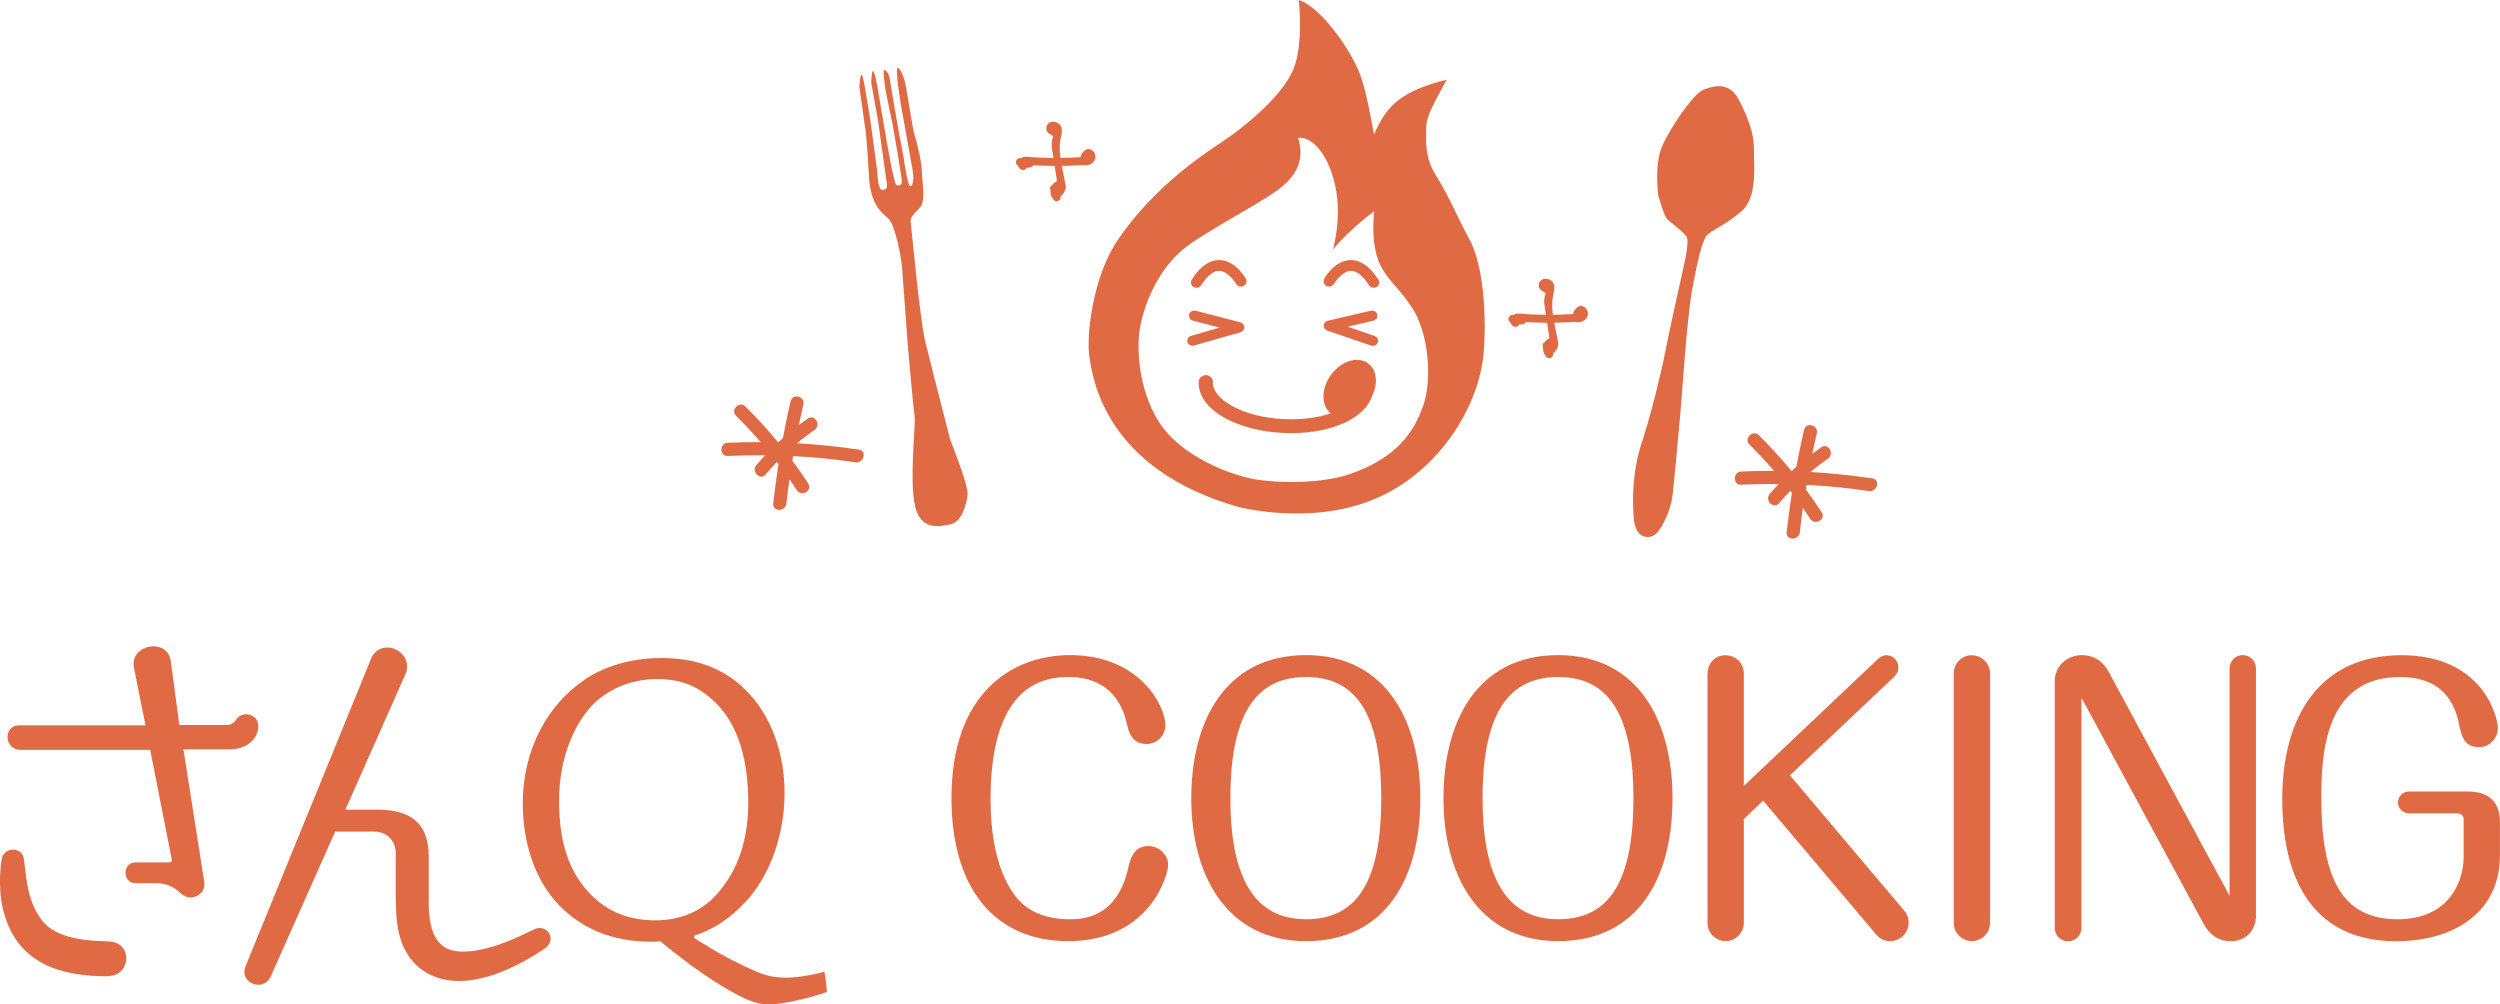 <?xml version="1.0" encoding="UTF-8"?><svg id="_イヤー_1" xmlns="http://www.w3.org/2000/svg" viewBox="0 0 244.37 98.16"><defs><style>.cls-1{stroke:#e06a44;stroke-miterlimit:10;stroke-width:.73px;}.cls-1,.cls-2{fill:#e06a44;}</style></defs><g><g><path class="cls-2" d="M10.53,95.43c-4.59,0-8.65-1.2-10.09-6-.62-2.03-.46-4.22-.29-5.38,.17-1.32,2.07-1.32,2.19-.04,.25,2.11,.41,4.14,1.7,5.87,1.53,2.15,5.34,2.07,6.66,2.15,2.32,.12,2.11,3.39-.17,3.39Zm11.54-24.57c.41,.04,.79-.17,.99-.5,.25-.37,.62-.54,.99-.54,.62,0,1.2,.41,1.2,1.16,0,1.28-1.2,2.27-2.77,2.27h-4.55l2.03,12.91c.17,.95-.62,1.57-1.32,1.57-.37,0-.74-.17-1.03-.45-.54-.58-1.45-.95-2.23-.95h-2.15c-1.28,0-1.28-2.03,0-2.03h3.31c.17,0,.29-.12,.25-.29l-2.11-10.71H2.01c-1.61,0-1.74-2.4-.12-2.4H14.22l-1.12-5.58c-.29-1.37,.87-2.15,1.9-2.15,.79,0,1.57,.45,1.7,1.49l.83,6.21h4.55Z"/><path class="cls-2" d="M41.9,88.06c0,3.64,1.12,4.96,3.35,4.96,.41,0,.87-.04,1.32-.12,2.07-.33,3.85-1.2,5.67-2.07,.17-.08,.33-.12,.5-.12,1.03,0,1.53,1.28,.54,1.99-2.32,1.57-5.5,3.19-8.4,3.19-1.94,0-3.56-.74-4.59-1.99-1.65-1.94-1.61-4.63-1.61-7.07v-3.43c0-1.28-.91-2.11-2.11-2.11h-3.81l-6.25,14.06c-.29,.66-.74,.91-1.24,.91-.83,0-1.7-.74-1.28-1.78l12.29-30.11c.29-.74,.95-1.08,1.57-1.08,1.16,0,2.4,1.16,1.78,2.61l-5.87,13.24h3.1c3.35,0,5.05,1.36,5.05,4.63v4.3Z"/><path class="cls-2" d="M57.13,66.43c2.27-1.49,4.92-2.11,7.57-2.11,2.44,0,4.47,.5,6.41,1.7,3.64,2.32,5.58,6.74,5.58,11.46s-1.82,8.85-4.34,11.21c-1.37,1.37-2.94,2.28-4.51,2.77v.21c2.32,1.49,4.01,2.4,6.12,3.31,1.32,.58,2.32,.58,3.02,.58,.95,0,2.65-.29,3.6-.58,.12,.62,.21,1.36,.25,1.99-1.78,.62-4.38,1.2-5.54,1.2-.62,0-1.45,0-3.1-.87-2.28-1.2-4.51-2.73-7.65-5.29-.25,.04-.62,.04-.91,.04-3.93,0-6.78-1.37-8.89-3.47-2.52-2.56-3.64-6.29-3.64-10.05,0-5.42,2.56-9.76,6.04-12.08Zm.66,21.05c1.65,1.66,3.72,2.48,6.25,2.48s4.59-.91,6.08-2.61c1.53-1.74,3.02-4.47,3.02-8.89,0-4.01-.91-7.49-3.14-9.72-1.7-1.66-3.35-2.36-5.79-2.36s-4.55,.91-6.04,2.28c-1.78,1.7-3.52,5.05-3.52,9.6,0,3.89,.87,6.95,3.14,9.22Z"/></g><g><path class="cls-1" d="M113.82,84.58c0,.67-1.58,7.05-9.4,7.05-7.05,0-11.05-5.07-11.05-13.63,0-10.04,5.74-13.6,11.25-13.6,6.48,0,8.93,4.7,8.93,6.52,0,.7-.6,1.44-1.48,1.44-1.18,0-1.38-.91-1.58-1.75-1.11-4.8-5.14-4.8-6.11-4.8-7.25,0-7.92,8.13-7.92,12.32,0,2.95,.44,7.42,2.86,10.11,1.58,1.71,3.86,1.98,5.17,1.98,1.21,0,4.87,0,6.11-5.14,.24-1.04,.47-2.02,1.68-2.02,.77,0,1.54,.64,1.54,1.51Z"/><path class="cls-1" d="M138.47,78.03c0,7.56-3.19,13.6-10.81,13.6s-10.85-6.38-10.85-13.6,3.09-13.63,10.85-13.63,10.81,6.52,10.81,13.63Zm-18.57,0c0,7.29,2.08,12.19,7.76,12.19s7.72-4.6,7.72-12.19-2.08-12.22-7.72-12.22-7.76,4.63-7.76,12.22Z"/><path class="cls-1" d="M163.12,78.03c0,7.56-3.19,13.6-10.81,13.6s-10.85-6.38-10.85-13.6,3.09-13.63,10.85-13.63,10.81,6.52,10.81,13.63Zm-18.57,0c0,7.29,2.08,12.19,7.76,12.19s7.72-4.6,7.72-12.19-2.08-12.22-7.72-12.22-7.76,4.63-7.76,12.22Z"/><path class="cls-1" d="M185.83,89.22c.1,.1,.37,.44,.37,.97,0,.81-.64,1.44-1.44,1.44-.47,0-.87-.24-1.07-.5l-11.32-13.4-2.28,2.18v10.28c0,.91-.74,1.44-1.41,1.44-.7,0-1.41-.54-1.41-1.44v-24.34c0-.84,.6-1.44,1.38-1.44s1.44,.57,1.44,1.44v11.82l13.8-13.06c.13-.1,.34-.2,.5-.2,.4,0,.81,.34,.81,.84,0,.24-.1,.44-.3,.64l-10.44,9.87,11.38,13.47Z"/><path class="cls-1" d="M194.16,90.19c0,.91-.74,1.44-1.41,1.44-.7,0-1.41-.54-1.41-1.44v-24.34c0-.91,.71-1.44,1.38-1.44,.74,0,1.44,.57,1.44,1.44v24.34Z"/><path class="cls-1" d="M220.15,89.52c0,1.21-.81,2.12-2.11,2.12-1.01,0-1.81-.54-2.32-1.51l-11.79-21.83c-.1-.2-.3-.44-.5-.44-.3,0-.34,.24-.34,.44v22.4c0,.5-.37,.94-.91,.94-.71,0-.97-.57-.97-.94v-24.15c0-1.14,.97-2.15,2.28-2.15,.94,0,1.75,.44,2.25,1.34l11.89,22.03c.17,.3,.3,.34,.37,.34,.24,0,.3-.17,.3-.34v-22.43c0-.47,.37-.94,.91-.94,.67,0,.94,.57,.94,.94v24.18Z"/><path class="cls-1" d="M241.21,77.73c1.95,0,2.79,.94,2.79,2.62v3.26c0,5.64-4.73,8.03-9.77,8.03-9.27,0-10.78-8.03-10.78-13.5,0-7.86,3.46-13.73,11.28-13.73s9.07,5.94,9.07,6.78c0,.74-.6,1.48-1.48,1.48-1.21,0-1.38-.91-1.61-2.02-.57-2.79-2.32-4.84-6.11-4.84-7.89,0-8.06,8.26-8.06,12.29,0,7.59,1.95,12.12,7.82,12.12,5.24,0,6.82-3.86,6.82-6.41v-3.76c0-.5-.44-.91-.91-.91h-4.77c-.47,0-.74-.37-.74-.71s.27-.7,.74-.7h5.71Z"/></g></g><path class="cls-2" d="M84.56,12.48l-.56-4.01s.11-1.74,.32-.99c.21,.76,.76,4.33,.76,4.33l.65,4.76s.07,1.91,.45,1.98c.38,.07,.57-.18,.52-.48-.04-.29-.87-6.25-.87-6.25l-.67-3.75s.04-1.53,.26-1.03c.22,.51,.52,2.48,.61,3.02,.08,.53,.94,5.43,.94,5.43,0,0,.46,2.37,.6,2.53,.15,.15,.58,.21,.58-.28,0-.49-.89-5.52-.89-5.52l-.71-3.42s-.27-1.93-.15-1.95c.12-.02,.47,.15,.58,.92,.12,.77,.84,4.93,.84,4.93l.5,2.64s.39,2.92,.68,2.86c.29-.07,.31-.91,.24-1.37-.07-.46-1.13-6.3-1.13-6.3,0,0-.78-4.47-.26-3.86,.51,.61,.65,1.51,.78,2.23,.13,.72,.59,3.71,.73,4.16,.14,.45,.72,2.46,.75,3.68,.04,1.23,.4,2.97-.22,3.59-.62,.61-.94,.96-.87,1.41,.07,.46,.89,9.44,1.42,11.63,.53,2.19,2.45,9.64,2.45,9.64,0,0,1.73,4.28,1.69,5.27-.05,.99-.62,2.76-1.62,2.96-1,.2-2.99,.75-3.54-1.88-.54-2.63,.1-7.86-.02-8.63-.12-.77-.67-7.05-.67-7.05,0,0-.52-7.02-.56-7.61-.04-.59-.62-4.1-1.36-4.73-.74-.63-1.75-1.46-1.88-4.25-.13-2.79-.35-4.61-.35-4.61"/><path class="cls-2" d="M162.09,19.11s-.39-2.95,.33-4.7c.72-1.75,3.05-5.19,4.02-5.6,.97-.42,2.54-.87,3.47,.84,.92,1.71,1.55,3.41,1.53,4.85-.02,1.44,.41,4.74-1.19,6.13-1.6,1.39-2.98,1.88-3.42,2.39-.44,.51-.9,2.46-1.42,5.24-.52,2.78-1.03,10.87-1.15,12.04-.12,1.17-.6,6.94-.81,8.38-.22,1.45-1.17,3.36-1.83,3.68-.66,.32-1.77,.17-1.92-1.7-.15-1.86-.15-4.54,.77-7.35,.92-2.81,1.96-7.08,2.26-8.71,.3-1.63,1.82-8.44,1.82-8.44,0,0,.62-2.51,.31-3.02-.3-.5-1.58-1.38-1.91-1.74-.33-.36-.86-2.3-.86-2.3"/><path class="cls-2" d="M143.61,23.36c-1.27-2.34-1.81-3.88-3.29-6.28-1.08-1.73-.92-3.35-.91-4.58,.01-1.23,.83-2.52,2-4.71-4.3,1.09-5.82,2.38-7.1,5.35-.43-2.15-.7-3.96-1.33-5.77-.75-2.17-3.76-6.65-6.03-7.37,0,0,.5,4.27-.52,6.76-1.02,2.49-4.48,5.48-7.36,7.37-2.59,1.7-6.69,4.76-9.78,9.28-2.48,3.61-3.13,9.39-2.8,11.52,.33,2.13,1.57,10.96,14.64,14.65,1.26,.29,2.41,.43,3.42,.52,7.42,.59,11.72-1.81,14.57-4.36,2.92-2.61,5.52-6.85,5.9-11.23,.28-3.19,.08-8.41-1.4-11.15Zm-4.5,16.29c-1.15,3.4-3.45,5.35-6.96,6.62-2.87,1.04-7.19,.98-9.59,.56-2.05-.36-7.22-2.14-9.39-5.77-1.92-3.19-2.15-7.22-1.66-9.43,.69-3.1,2.29-5.87,4.47-7.52,2.18-1.65,6.88-4.06,8.93-5.55,2.05-1.49,2.6-3.23,1.97-5.09,1.67-.15,2.88,2.17,3.27,3.37,.4,1.19,1.1,3.72,.15,7.55,1.66-2.04,4.03-3.74,4.03-3.74,0,0-.49,3.51,.79,5.64,.88,1.45,1.68,1.93,2.88,3.74,1.65,2.5,2.02,6.95,1.12,9.63Z"/><path class="cls-2" d="M134.71,27.31c-.8-1.26-1.68-1.89-2.69-1.89-1.59,.03-2.57,1.79-2.57,1.81-.07,.12-.09,.27-.05,.4,.04,.14,.13,.25,.26,.32,.25,.14,.59,.04,.74-.21,0-.01,.74-1.25,1.67-1.26,.56,0,1.15,.47,1.74,1.4,.1,.15,.27,.25,.46,.25,.1,0,.19-.03,.28-.07,.13-.07,.22-.19,.25-.33,.04-.14,0-.29-.07-.41"/><path class="cls-2" d="M116.51,27.31c.79-1.26,1.68-1.89,2.69-1.89h0c1.58,.03,2.57,1.79,2.57,1.81,.07,.12,.09,.27,.05,.4-.04,.14-.13,.25-.26,.32-.25,.14-.59,.04-.74-.21,0-.01-.74-1.25-1.66-1.26-.56,0-1.15,.47-1.74,1.4-.1,.15-.27,.25-.46,.25-.1,0-.2-.03-.28-.07-.13-.07-.21-.19-.25-.33-.04-.14,0-.29,.07-.41"/><path class="cls-2" d="M133.63,35.45c-1.06-.67-2.68-.08-3.62,1.33-.9,1.33-.85,2.9,.07,3.62-1.21,.41-2.73,.64-4.51,.57-1.99-.08-3.83-.55-5.18-1.31-1.19-.67-1.86-1.5-1.83-2.29,.02-.37-.28-.69-.66-.71-.4,.02-.71,.27-.73,.65-.06,1.33,.84,2.58,2.51,3.52,1.55,.87,3.61,1.4,5.82,1.49,.24,.02,.47,.02,.71,.02,4.02,0,7.23-1.49,7.9-3.61,.64-1.29,.47-2.69-.48-3.28"/><path class="cls-2" d="M134.19,33.81c-.06,0-.12-.01-.18-.03l-4.28-1.47c-.22-.07-.36-.28-.34-.5,.01-.22,.17-.41,.4-.46l4.21-.98c.29-.05,.56,.11,.63,.38,.06,.27-.11,.54-.38,.6l-2.52,.58,2.63,.91c.27,.09,.41,.38,.31,.64-.07,.21-.27,.34-.49,.34"/><path class="cls-2" d="M116.58,33.81c-.22,0-.43-.14-.5-.36-.08-.26,.07-.54,.35-.62l2.79-.81-2.62-.68c-.28-.07-.44-.34-.36-.62,.07-.26,.36-.42,.63-.35l4.38,1.14c.22,.06,.38,.26,.38,.48,0,.22-.15,.42-.37,.49l-4.56,1.3s-.1,.02-.15,.02"/><g><path class="cls-2" d="M176.34,42.02c-.76,3.31-1.32,6.64-1.7,10.01-.09,.82,1.2,.82,1.29,0,.36-3.26,.92-6.47,1.66-9.67,.19-.81-1.06-1.15-1.24-.34h0Z"/><path class="cls-2" d="M170.2,47.38c4.18-.19,8.34,0,12.48,.62,.81,.12,1.16-1.12,.34-1.24-4.26-.63-8.52-.86-12.82-.67-.83,.04-.83,1.33,0,1.29h0Z"/><path class="cls-2" d="M178.03,43.72c-1.87,1.3-3.56,2.82-5.04,4.56-.53,.63,.37,1.54,.91,.91,1.41-1.66,3-3.12,4.78-4.36,.67-.47,.03-1.59-.65-1.11h0Z"/><path class="cls-2" d="M171.01,43.46c2.24,2.21,4.23,4.63,5.94,7.26,.45,.69,1.57,.05,1.11-.65-1.78-2.73-3.82-5.24-6.14-7.53-.59-.58-1.5,.33-.91,.91h0Z"/></g><g><path class="cls-2" d="M77.28,39.21c-.76,3.31-1.32,6.64-1.7,10.01-.09,.82,1.2,.82,1.29,0,.36-3.26,.92-6.47,1.66-9.67,.19-.81-1.06-1.15-1.24-.34h0Z"/><path class="cls-2" d="M71.14,44.57c4.18-.19,8.34,0,12.48,.62,.81,.12,1.16-1.12,.34-1.24-4.26-.63-8.52-.86-12.82-.67-.83,.04-.83,1.33,0,1.29h0Z"/><path class="cls-2" d="M78.97,40.91c-1.87,1.3-3.56,2.82-5.04,4.56-.53,.63,.37,1.54,.91,.91,1.41-1.66,3-3.12,4.78-4.36,.67-.47,.03-1.59-.65-1.11h0Z"/><path class="cls-2" d="M71.95,40.65c2.24,2.21,4.23,4.63,5.94,7.26,.45,.69,1.57,.05,1.11-.65-1.78-2.73-3.82-5.24-6.14-7.53-.59-.58-1.5,.33-.91,.91h0Z"/></g><g><path class="cls-2" d="M103.43,12.71l-.04-.08c-.24-.07-.48-.13-.73-.2,.31,.4,.37,.81,.18,1.23-.02,.14-.03,.28-.04,.42,0,.32,.07,.65,.11,.97,.17,1.11,.34,2.22,.51,3.34,.08,.5,.83,.28,.75-.21-.21-1.35-.75-3.04-.54-4.39,.09-.62,.44-1.39-.26-1.78-.94-.52-1.62,.79-.58,1.18,.13,.05,.28-.01,.38-.1,.25-.22,.29-.31,.27-.65-.03-.36-.53-.56-.73-.2-.22,.4-.19,.73,.16,1.03,.38,.32,.94-.23,.55-.55h0Z"/><path class="cls-2" d="M103.57,19.01c-.16-.16-.16-.4,0-.57l-.38,.1c.05,.02,0,.12,0,.14,.13-.1,.25-.19,.38-.29,.07,0-.05,.04,.06,.05l-.28-.11s.07,.07,.04,.02h.05s-.05-.03-.03-.02c-.16-.47-.92-.27-.75,.21,.15,.44,.64,.72,1.08,.5,.43-.21,.54-.81,.24-1.17-.33-.41-.97-.14-1.13,.3-.19,.52,.21,.96,.71,1.01,.18,.02,.32-.14,.38-.29,.18-.47-.1-.92-.54-1.1-.12-.05-.29,.01-.38,.1-.46,.46-.46,1.21,0,1.67,.35,.36,.91-.19,.55-.55h0Z"/><path class="cls-2" d="M99.49,16.18l.12,.17c.24-.1,.48-.2,.71-.3,.13,.04,.27,.08,.4,.12-.08-.19-.16-.38-.23-.57h.06c-.13,.17-.25,.34-.38,.5,1.87,.15,3.74,.16,5.61,.04,.5-.03,.5-.81,0-.78-1.87,.12-3.74,.11-5.61-.04-.26-.02-.43,.27-.38,.49,.16,.68,1.04,.8,1.37,.18,.13-.24,0-.48-.23-.57-.7-.28-2.01,.08-1.28,1.03,.26,.33,.83,.16,.71-.3-.09-.37-.15-.44-.48-.64-.43-.26-.82,.41-.39,.67h0Z"/><path class="cls-2" d="M106.4,15.06s.16,.13,.14,.18c0,0-.28,.09-.25,.08-.05,.02-.13,.07-.21,.07,.11,.06,.22,.13,.34,.19-.03-.06-.03-.12,0-.18-.08,.06-.16,.12-.23,.18-.03-.02-.07-.04-.1-.06,.24,.44,.92,.05,.67-.39-.17-.31-.61-.47-.91-.23-.32,.25-.24,.77-.1,1.08,.05,.12,.21,.2,.34,.19,.39-.02,.81-.2,.95-.61,.11-.33-.03-.74-.35-.91-.78-.42-1.33,.89-.49,1.16,.48,.15,.69-.6,.21-.75h0Z"/></g><g><path class="cls-2" d="M151.57,28.06l-.04-.08c-.24-.07-.48-.13-.73-.2,.31,.4,.37,.81,.18,1.23-.02,.14-.03,.28-.04,.42,0,.32,.07,.65,.11,.97,.17,1.11,.34,2.22,.51,3.34,.08,.5,.83,.28,.75-.21-.21-1.35-.75-3.04-.54-4.39,.09-.62,.44-1.39-.26-1.78-.94-.52-1.62,.79-.58,1.18,.13,.05,.28-.01,.38-.1,.25-.22,.29-.31,.27-.65-.03-.36-.53-.56-.73-.2-.22,.4-.19,.73,.16,1.03,.38,.32,.94-.23,.55-.55h0Z"/><path class="cls-2" d="M151.72,34.35c-.16-.16-.16-.4,0-.57l-.38,.1c.05,.02,0,.12,0,.14,.13-.1,.25-.19,.38-.29,.07,0-.05,.04,.06,.05l-.28-.11s.07,.07,.04,.02h.05s-.05-.03-.03-.02c-.16-.47-.92-.27-.75,.21,.15,.44,.64,.72,1.08,.5,.43-.21,.54-.81,.24-1.17-.33-.41-.97-.14-1.13,.3-.19,.52,.21,.96,.71,1.01,.18,.02,.32-.14,.38-.29,.18-.47-.1-.92-.54-1.1-.12-.05-.29,.01-.38,.1-.46,.46-.46,1.21,0,1.67,.35,.36,.91-.19,.55-.55h0Z"/><path class="cls-2" d="M147.63,31.52l.12,.17c.24-.1,.48-.2,.71-.3,.13,.04,.27,.08,.4,.12-.08-.19-.16-.38-.23-.57,.02,0,.04,0,.06,0-.13,.16-.25,.33-.38,.49,1.87,.15,3.74,.16,5.61,.04,.5-.03,.5-.81,0-.78-1.87,.12-3.74,.11-5.61-.04-.26-.02-.43,.27-.38,.49,.16,.68,1.04,.8,1.37,.18,.13-.24,0-.48-.23-.57-.7-.28-2.01,.08-1.28,1.03,.26,.33,.83,.16,.71-.3-.09-.37-.15-.44-.48-.64-.43-.26-.82,.41-.39,.67h0Z"/><path class="cls-2" d="M154.54,30.4s.16,.13,.14,.18c0,0-.28,.09-.25,.08-.05,.02-.13,.07-.21,.07,.11,.06,.22,.13,.34,.19-.03-.06-.03-.12,0-.18-.08,.06-.16,.12-.23,.18-.03-.02-.07-.04-.1-.06,.24,.44,.92,.05,.67-.39-.17-.31-.61-.47-.91-.23-.32,.25-.24,.77-.1,1.08,.05,.12,.21,.2,.34,.19,.39-.02,.81-.2,.95-.61,.11-.33-.03-.74-.35-.91-.78-.42-1.33,.89-.49,1.16,.48,.15,.69-.6,.21-.75h0Z"/></g></svg>